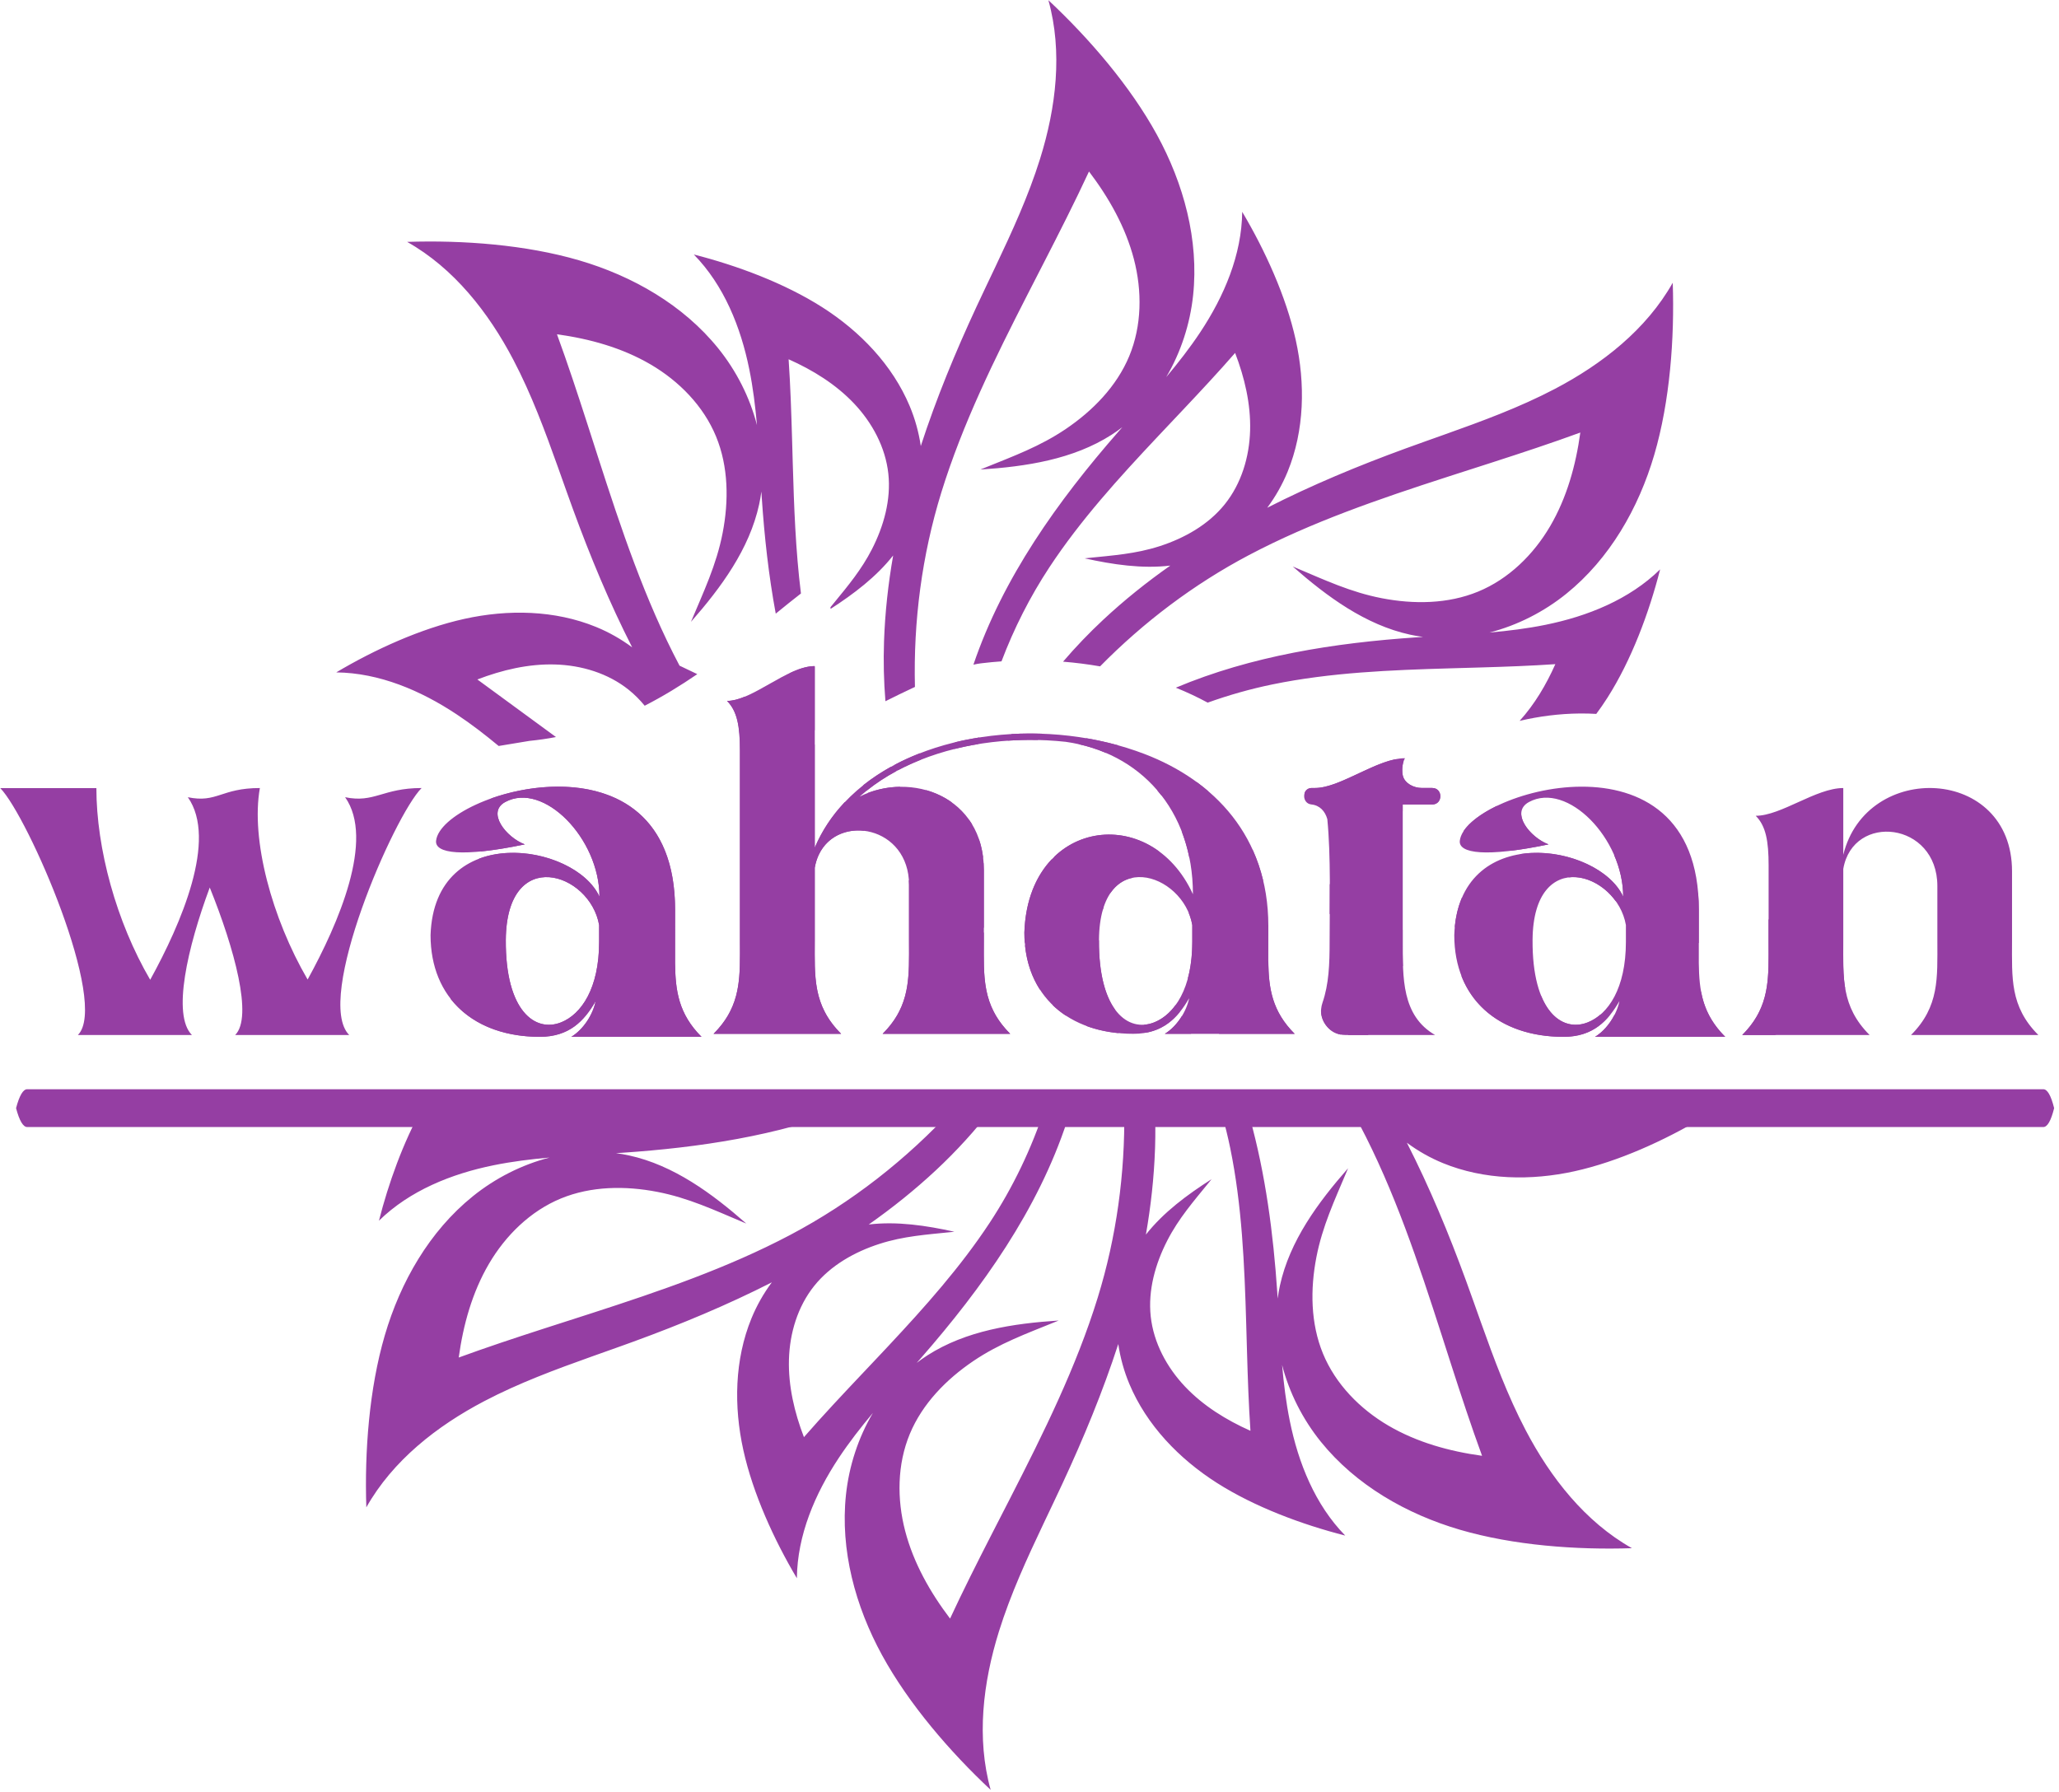 <svg
  height="349"
  viewBox="0 0 401 349"
  width="401"
  xmlns="http://www.w3.org/2000/svg"
><g fill="#953EA3" transform="translate(.053 .04)"><path
      d="m82.172 215.801h83.092c-13.981 5.393-29.133 7.671-44.144 8.685-.401.027-.803.053-1.205.078.844.112 1.685.254 2.521.437 8.702 1.903 16.162 7.398 22.855 13.275l-.638-.268c-5.613-2.369-10.661-4.737-16.682-5.903-6.25-1.209-12.897-1.141-18.782 1.284-5.944 2.449-10.778 7.193-14.027 12.74-3.249 5.548-5.003 11.87-5.876 18.24 5.352-1.958 10.802-3.764 16.28-5.537l1.315-.425 1.646-.53 4.282-1.377 2.407-.777c13.252-4.289 26.441-8.799 38.607-15.222 11.961-6.315 22.724-14.754 31.87-24.701h7.536c-3.339 4.335-7.044 8.39-11.018 12.097-4.112 3.836-8.489 7.339-13.071 10.558 5.509-.654 11.213.203 16.677 1.413l-.607.064c-4.843.501-9.293.79-13.961 2.293-4.863 1.566-9.511 4.184-12.713 8.165-3.234 4.021-4.8 9.226-4.94 14.385-.141 5.158 1.07 10.283 2.919 15.101 3.729-4.274 7.654-8.441 11.595-12.612l1.526-1.615.763-.808 1.143-1.213.761-.81.735-.784c7.096-7.584 13.998-15.332 19.64-23.899 4.565-6.931 8.158-14.464 10.752-22.335h5.117c-.245.837-.504 1.669-.775 2.494-5.686 17.308-16.506 32.486-28.491 46.207-.265.303-.532.606-.797.908.676-.518 1.372-1.012 2.092-1.473 7.499-4.807 16.659-6.197 25.549-6.774l-.629.257c-5.649 2.297-10.897 4.191-15.983 7.628-5.273 3.564-9.925 8.312-12.372 14.188-2.471 5.936-2.535 12.707-.909 18.928 1.624 6.221 4.855 11.931 8.742 17.053 2.53-5.449 5.256-10.855 8.022-16.26l1.467-2.86 2.22-4.326c6.519-12.732 12.879-25.568 17.049-39.067 3.65-11.814 5.337-24.176 5.166-36.526l-.007-.377h4.807l1.162.09.012.271c.094 2.355.106 4.71.036 7.054l-.016.502c-.195 5.619-.813 11.191-1.777 16.708 3.433-4.358 8.072-7.785 12.791-10.794l-.4.494c-3.064 3.77-6.001 7.117-8.235 11.474-2.331 4.546-3.767 9.684-3.217 14.763.557 5.13 3.131 9.918 6.679 13.665 3.548 3.747 8.028 6.514 12.742 8.614-.348-5.111-.521-10.274-.671-15.452l-.156-5.457c-.338-11.512-.823-23.037-3.116-34.178-.448-2.177-.976-4.334-1.58-6.47l-.053-.187 5.36.414-.051-.182c-.126-.444-.254-.887-.384-1.33h33.994c3.629 2.195 7.918 3.281 12.175 3.398 5.158.141 10.284-1.071 15.101-2.919l-.545-.478h17.289c3.476 1.139 7.076 1.816 10.739 1.856-7.483 4.444-16.458 8.546-24.956 10.425-8.499 1.879-17.608 1.72-25.661-1.58-2.486-1.018-4.857-2.359-7.02-3.97 4.427 8.685 8.189 17.751 11.526 26.891.495 1.354.982 2.713 1.466 4.072l1.421 3.995c2.556 7.167 5.195 14.303 8.723 21.034 4.852 9.258 11.586 17.848 20.692 22.983-10.838.36-23.099-.547-33.505-3.597-10.406-3.049-20.257-8.69-27.07-17.126-3.528-4.37-6.159-9.534-7.556-14.969.321 3.655.769 7.291 1.498 10.887 1.665 8.223 4.932 16.351 10.8 22.348-8.433-2.149-17.681-5.595-25.018-10.275-7.337-4.681-13.667-11.234-17.028-19.262-1.038-2.478-1.766-5.102-2.156-7.77-3.011 9.27-6.762 18.341-10.865 27.165-.608 1.307-1.224 2.612-1.843 3.916l-1.829 3.849c-3.257 6.869-6.433 13.775-8.696 21.022-3.115 9.978-4.428 20.813-1.62 30.883-7.918-7.408-15.946-16.721-21.149-26.235-5.202-9.514-8.179-20.469-7.03-31.251.594-5.584 2.386-11.097 5.241-15.928-2.357 2.811-4.611 5.7-6.639 8.757-4.636 6.993-8.075 15.051-8.165 23.44-4.443-7.483-8.545-16.458-10.424-24.957-1.879-8.498-1.72-17.607 1.579-25.661 1.019-2.485 2.359-4.856 3.97-7.019-8.684 4.426-17.75 8.188-26.89 11.526-.846.309-1.694.615-2.543.919l-1.529.546-3.06 1.088-1.02.363c-7.139 2.547-14.245 5.179-20.949 8.693-9.258 4.852-17.848 11.586-22.983 20.691-.36-10.837.548-23.099 3.598-33.505 3.048-10.406 8.689-20.257 17.126-27.069 4.37-3.529 9.534-6.159 14.969-7.557-3.655.321-7.291.769-10.887 1.498-8.222 1.666-16.351 4.933-22.347 10.801 1.856-7.283 4.679-15.173 8.429-21.916zm161.086 1.512.096.343c3.066 11.032 4.575 22.565 5.348 34.017.027.402.053.804.078 1.206.112-.844.254-1.685.437-2.52 1.903-8.702 7.398-16.162 13.275-22.855l-.268.638c-2.368 5.614-4.737 10.661-5.902 16.683-1.209 6.249-1.14 12.896 1.284 18.781 2.45 5.944 7.193 10.777 12.741 14.027 5.548 3.25 11.87 5.003 18.24 5.876-2.115-5.78-4.052-11.674-5.962-17.596l-.424-1.316-1.483-4.612c-4.527-14.058-9.187-28.112-15.998-41.014zm-18.403-1.511 12.723 0c.075.25.148.5.221.751l.099.346-13.04-1.007zm-129.202-60.352c13.758-4.851 35.762-3.747 35.762 21.714l-.006 10.397c.065 5.326.665 9.855 5.153 14.345h-25.355c2.352-1.442 4.212-4.318 4.744-6.965l-.133.229c-2.194 3.727-5.1 6.731-10.751 6.731-7.541.001-13.647-2.641-17.354-7.388l5.551-27.313c8.629-3.252 20.454.872 23.425 7.406 0-11.371-10.918-22.471-18.355-18.438-3.722 2.019.231 6.915 3.817 8.251-3.384.703-6.243 1.154-8.602 1.384zm235.574 37.639c.571 3.085 1.852 5.959 4.709 8.818h-25.355c1.549-.95 2.885-2.523 3.769-4.242 2.705-.034 5.416-.418 8.029-1.101 3.019-.788 5.918-1.955 8.688-3.392zm-46.542-18.35c1.277 2.922 2.696 5.757 4.579 8.543 2.859 4.232 6.482 8.063 10.837 10.676 2.082 5.073 5.753 6.466 9.103 5.115.839-.338 1.657-.835 2.426-1.496.618.048 1.239.076 1.861.086-2.019 2.488-4.734 4.24-9.048 4.24-9.705.001-17.036-4.375-19.93-11.984 1.418 1.183 2.82 2.383 4.207 3.594l.908.797c-.518-.676-1.012-1.372-1.473-2.092-2.329-3.633-3.856-7.656-4.877-11.849.196-1.943.615-3.659 1.214-5.165zm59.694 4.285c4.744 1.316 9.647 2.194 14.542 2.392l-0 1.869c0 .922-.008 1.819-.008 2.694l0.0.402c.004 2.139.061 4.147.385 6.072-4.097 3.273-8.397 6.236-12.74 8.611-.301.165-.603.327-.907.487h-6.402c4.768-4.773 5.129-9.587 5.137-15.364l0-.405-.006-1.988c-0-.169-.001-.339-.001-.509zm-80.293 7.954.065.62c.49 4.735.778 9.095 2.197 13.651l.096.303h-3.949c-.253-4.848.534-9.802 1.59-14.574zm-6.85 9.485c1.335 1.639 2.626 3.312 3.876 5.016-1.212-.209-2.252-.868-2.998-1.916-.664-.932-.962-1.982-.881-3.059zm-25.32 4.857-5.123 0c1.316-.807 2.479-2.065 3.339-3.479.515.956 1.014 1.921 1.496 2.894zm-73.439-71.622.092-.001.048.184-0 12.316-1.449-.693.103.262c.429 1.088.878 2.168 1.346 3.241l0 20.062c1.415-3.337 3.41-6.301 5.858-8.891 1.204 1.923 2.491 3.798 3.857 5.613-3.536-.455-7.194 1.029-8.901 4.587l-.024.061-.005-.001c-.353.751-.623 1.592-.784 2.528l-0 14.3c-.001.839-.007 1.658-.008 2.458l0.0.398c.009 5.689.392 10.45 5.144 15.199h-24.846c4.777-4.773 5.139-9.588 5.147-15.365l0-.405-.006-1.988c-0-.169-.001-.339-.001-.509l0-36.914c0-4.709-.523-7.671-2.516-9.663 1.068 0 2.222-.315 3.429-.81l12.207 5.838-.096-.245c-1.294-3.334-2.411-6.735-3.375-10.185 1.659-.784 3.277-1.343 4.779-1.376zm28.876 49.6c.48.665.969 1.326 1.475 1.974-.217-.489-.425-.983-.637-1.475 1.1.643 2.22 1.251 3.359 1.821l0 1.646c-.001.839-.007 1.658-.008 2.458l0.0.398c.009 5.69.391 10.451 5.143 15.2h-24.847c4.777-4.774 5.139-9.589 5.147-15.366l0-.405-.006-1.988c-0-.169-.001-.339-.001-.509v-10.745c0-.315-.01-.622-.031-.923 3.209 2.99 6.688 5.658 10.406 7.914zm44.087-1.559 15.507 9.635.006.309c.109 5.024.836 9.348 5.129 13.638h-14.707c-.387-.827-.787-1.649-1.2-2.466-1.453-2.874-3.085-5.679-4.883-8.376.541-2.006.852-4.358.852-7.074v-3.268c-.144-.835-.384-1.638-.705-2.397zm-21.297-5.759c1.452 3.662 2.728 7.394 3.824 11.18-.03 6.432 1.226 10.777 3.09 13.371.269 1.545.509 3.095.72 4.649-2.254-.215-4.351-.687-6.263-1.398.559-7.126.094-14.299-1.582-21.149.13-.811.251-1.623.353-2.439-.192.5-.394.996-.592 1.493-.589-2.245-1.306-4.455-2.166-6.613.445 3.252.721 6.528.841 9.811-1.748 4.046-3.715 7.999-5.886 11.837-1.57-2.421-2.575-5.31-2.913-8.608.722-.253 1.44-.521 2.151-.804-.732.1-1.465.192-2.199.275-.052-.65-.079-1.316-.079-1.997.207-6.288 2.28-11.062 5.331-14.263 1.845 1.486 3.635 3.04 5.37 4.653zm19.57 25.09-.006.007c-1.607 1.982-3.655 3.497-6.604 4.031-.103-.522-.211-1.044-.323-1.564.664-.047 1.329-.206 1.983-.47 1.512-.61 2.958-1.734 4.163-3.408.266.466.528.934.787 1.404zm-113.089-16.933c-1.763-10.237-18.044-15.595-18.177 2.897-.098 13.829 5.717 18.088 10.796 16.04 3.909-1.576 7.381-6.595 7.381-15.667zm91.802 5.563c-.048 4.043-.341 8.085-.875 12.094-.926-.606-1.783-1.286-2.565-2.037 1.375-3.28 2.531-6.638 3.44-10.057zm50.5-13.54c4.905 2.65 9.631 5.662 14.196 8.919l-0 2.633-0.0.427c-0.0.356-0.0.712 0 1.068l.002.427c.004.843.016 1.684.047 2.516-3.486-2.859-7.075-5.567-10.82-8.033-1.132-.746-2.28-1.466-3.444-2.159l.01-1.617c.006-1.084.01-2.181.01-3.28zm-51.769 6.235c-1.985 2.615-4.107 5.127-6.344 7.532l2.701-.486c.665-.481 1.325-.97 1.974-1.475-.489.218-.983.426-1.475.637 1.171-2.004 2.227-4.073 3.145-6.207zm89.148-12.123c8.014-1.156 17.191 2.691 19.758 8.336 0-2.803-.663-5.59-1.775-8.137.917.431 1.834.864 2.75 1.299l2.933 1.394c3.547 1.685 7.1 3.359 10.701 4.906.077.988.116 2.019.116 3.094l-.004 6.486c-3.085-1.535-6.163-3.106-9.242-4.686l-1.231-.632c-1.925-.989-3.852-1.979-5.781-2.964-2.234-3.046-5.81-4.906-9.027-4.529-3.18-1.555-6.376-3.068-9.596-4.506zm-116.026-12.422c1.798.501 3.501 1.294 5.012 2.377.114 4.642.692 9.248 1.785 13.717-.129.811-.251 1.623-.352 2.439.191-.5.393-.996.593-1.493.589 2.245 1.305 4.455 2.165 6.613-.446-3.252-.721-6.529-.84-9.812.624-1.444 1.276-2.876 1.955-4.295.374 1.08.645 2.247.801 3.499-.551 1.078-1.068 2.173-1.547 3.287.542-.714 1.094-1.419 1.655-2.118.029.44.043.891.043 1.351l-0 11.277c-1.603-1.315-3.165-2.682-4.684-4.095-2.832-7.143-4.995-14.556-6.464-22.105zm33.31 21.491c.431.441.857.886 1.279 1.335-.066.199-.129.405-.188.617-.354-.655-.718-1.306-1.092-1.951zm-8.293-8.541c5.544-5.306 13.948-5.75 20.407-.997-5.214-.893-10.5-1.374-15.789-1.437l10.57 6.566c-1.619.332-3.117 1.265-4.268 2.94-2.092-1.671-4.281-3.209-6.56-4.592-.481-.666-.97-1.326-1.476-1.974.219.489.426.983.637 1.475-1.169-.683-2.36-1.327-3.574-1.928zm-21.877 6.435c-5.542-5.676-10.414-12.012-14.466-18.828 2.011-.771 4.149-1.171 6.278-1.201 1.867 7.035 4.579 13.805 8.188 20.03zm46.709-11.225c4.208.674 8.361 1.691 12.383 3.012.469.154.937.312 1.403.474.854 1.887 1.545 3.901 2.051 6.046-4.67-1.885-9.488-3.404-14.397-4.551-.324-1.604-.759-3.138-1.296-4.597zm61.314-5.075c1.6.573 3.194 1.165 4.781 1.776.2 2.192 2.838 4.792 5.302 5.71-2.728.567-5.115.97-7.174 1.225-3.095-1.356-6.215-2.637-9.365-3.818l-.003 0c1.11-1.673 3.359-3.369 6.29-4.81zm-102.768 2.687c.203.286.396.582.58.887-.238.786-.462 1.576-.673 2.368.011-.925.035-1.85.071-2.775zm82.957-11.768c.546.157 1.096.298 1.649.421-.304.949-.302 2.125-.12 2.813.375 1.428 2.045 2.346 3.72 2.346l1.98-0c2.127 0 2.123 3.218 0 3.218h-5.738l0 1.31c-6.265-1.699-12.665-2.858-19.118-3.494.174-.555.626-1.006 1.357-1.032h.71c4.357 0 10.496-4.508 15.527-5.575zm-38.61 4.439c.772.566 1.521 1.159 2.245 1.78-3.045.168-6.085.449-9.111.84-.271-.351-.551-.694-.839-1.03zm-59.55-2.994.912.436.097.43c-2.069 1.118-4.007 2.389-5.78 3.813-.213-.362-.423-.725-.632-1.09 1.583-1.257 3.291-2.397 5.1-3.42zm5.661-2.643c.055.423.112.846.171 1.269-1.534.608-3.02 1.287-4.444 2.038l-.476-.228-.065-.293c-.039-.179-.078-.358-.117-.538 1.527-.809 3.121-1.537 4.77-2.185zm32.367-2.91c2.106.358 4.188.82 6.226 1.388-.798.482-1.59.976-2.374 1.482-1.697-.728-3.491-1.304-5.366-1.72.469-.365.942-.725 1.419-1.08zm-20.816-.155c-.09.433-.177.867-.262 1.301-1.57.259-3.119.578-4.638.959.052-.441.108-.882.167-1.322 1.524-.368 3.076-.677 4.648-.925zm13.448-143.591c7.918 7.409 15.947 16.721 21.149 26.235 5.202 9.514 8.179 20.468 7.031 31.251-.595 5.585-2.386 11.097-5.242 15.928 2.357-2.811 4.612-5.699 6.639-8.757 4.636-6.993 8.075-15.051 8.165-23.44 4.443 7.483 8.546 16.458 10.425 24.957 1.878 8.498 1.719 17.607-1.58 25.661-1.019 2.485-2.359 4.856-3.97 7.019 8.684-4.426 17.751-8.188 26.891-11.526 1.354-.495 2.712-.981 4.072-1.466l3.57-1.27c7.31-2.604 14.595-5.277 21.459-8.874 9.258-4.852 17.849-11.586 22.983-20.691.36 10.837-.547 23.099-3.598 33.505-3.048 10.406-8.689 20.257-17.126 27.069-4.37 3.528-9.534 6.159-14.969 7.557 3.655-.321 7.292-.769 10.887-1.498 8.222-1.666 16.352-4.933 22.348-10.801-2.15 8.434-5.595 17.681-10.276 25.019-.681 1.067-1.401 2.112-2.159 3.13-.982-.058-1.972-.085-2.97-.082l-.276.002c-3.898.035-7.864.538-11.683 1.436 2.924-3.232 5.18-7.055 6.957-11.046-4.746.323-9.537.496-14.343.638l-3.329.096-2.76.079c-11.67.339-23.36.806-34.656 3.13-4.29.883-8.507 2.076-12.621 3.554-1.988-1.078-4.06-2.049-6.204-2.913 14.745-6.209 30.924-8.731 46.943-9.812.402-.027.803-.053 1.205-.079-.844-.112-1.685-.254-2.52-.437-8.703-1.903-16.163-7.398-22.856-13.275l.638.268c5.613 2.369 10.661 4.738 16.683 5.903 6.249 1.209 12.896 1.14 18.781-1.284 5.945-2.449 10.778-7.193 14.027-12.74 3.25-5.548 5.004-11.87 5.876-18.24-5.566 2.037-11.238 3.908-16.938 5.75l-1.316.425-5.27 1.695-2.407.777c-13.252 4.289-26.441 8.799-38.607 15.222-10.728 5.664-20.493 13.037-28.991 21.674-2.381-.415-4.79-.72-7.212-.914 2.456-2.869 5.072-5.595 7.816-8.156 4.111-3.836 8.488-7.339 13.071-10.558-5.509.654-11.213-.202-16.678-1.413l.607-.064c4.843-.501 9.293-.79 13.961-2.293 4.863-1.566 9.512-4.184 12.713-8.165 3.235-4.021 4.8-9.226 4.941-14.385.141-5.158-1.071-10.283-2.92-15.101-3.27 3.748-6.692 7.414-10.142 11.073l-4.123 4.366-.762.809c-7.617 8.095-15.098 16.325-21.137 25.493-3.785 5.747-6.902 11.908-9.335 18.332-1.234.087-2.465.203-3.69.349l-.39.047c-.42.052-.883.135-1.39.25 5.758-16.951 16.416-31.852 28.202-45.344.265-.303.532-.606.797-.908-.676.518-1.372 1.012-2.092 1.473-7.498 4.807-16.659 6.197-25.548 6.774l.943-.384c5.529-2.24 10.677-4.127 15.668-7.5 5.273-3.564 9.925-8.313 12.372-14.189 2.472-5.936 2.535-12.707.91-18.928-1.625-6.221-4.856-11.931-8.742-17.052-2.784 5.996-5.805 11.94-8.857 17.889l-1.896 3.694-1.155 2.254c-6.449 12.604-12.722 25.316-16.85 38.676-3.784 12.247-5.458 25.084-5.14 37.884l-.563.262c-1.61.753-3.338 1.592-5.185 2.518-.318-3.893-.405-7.8-.271-11.68.194-5.619.812-11.191 1.776-16.708-3.286 4.171-7.676 7.489-12.184 10.404l-.024-.329.779-.952c2.713-3.309 5.274-6.399 7.274-10.297 2.331-4.546 3.768-9.684 3.217-14.763-.557-5.13-3.131-9.918-6.679-13.665-3.548-3.747-8.028-6.515-12.742-8.614.351 5.154.524 10.361.675 15.583l.131 4.619c.246 8.514.554 17.039 1.596 25.416-1.562 1.208-3.197 2.531-4.908 3.926-1.384-7.449-2.213-15.029-2.722-22.574l-.078-1.206c-.111.844-.254 1.685-.437 2.521-1.903 8.702-7.398 16.162-13.275 22.855 2.457-5.872 4.961-11.072 6.17-17.321 1.21-6.25 1.141-12.896-1.284-18.782-2.449-5.944-7.193-10.777-12.741-14.027-5.547-3.25-11.87-5.003-18.24-5.876 2.115 5.78 4.052 11.674 5.963 17.596l.848 2.634 1.192 3.706c4.485 13.921 9.121 27.826 15.866 40.602l3.458 1.654c-3.212 2.199-6.622 4.298-10.242 6.152-.927-1.132-1.96-2.173-3.106-3.094-4.021-3.234-9.226-4.799-14.384-4.94-5.158-.141-10.283 1.071-15.101 2.919l15.31 11.214c-1.684.324-3.404.577-5.162.749l-5.997.993c-2.634-2.187-5.34-4.277-8.194-6.169-6.992-4.636-15.05-8.074-23.44-8.165 7.483-4.443 16.458-8.546 24.957-10.425 8.498-1.879 17.608-1.72 25.661 1.58 2.485 1.018 4.856 2.359 7.019 3.97-4.427-8.684-8.188-17.75-11.526-26.891-.433-1.185-.86-2.373-1.284-3.562l-.363-1.02-.907-2.55-.363-1.02c-2.547-7.139-5.179-14.244-8.693-20.949-4.852-9.258-11.586-17.848-20.692-22.983 10.838-.36 23.1.547 33.505 3.596 10.406 3.049 20.258 8.69 27.069 17.126 3.529 4.37 6.16 9.534 7.557 14.969-.321-3.654-.768-7.291-1.498-10.887-1.665-8.222-4.932-16.351-10.8-22.348 8.433 2.149 17.681 5.595 25.018 10.276 7.338 4.68 13.667 11.234 17.028 19.262 1.038 2.478 1.766 5.102 2.157 7.77 3.011-9.271 6.761-18.341 10.864-27.165.57-1.226 1.147-2.449 1.727-3.671l1.945-4.093c3.257-6.869 6.433-13.775 8.696-21.022 3.116-9.978 4.428-20.814 1.62-30.883zm-6.923 142.916c1.912-.099 3.836-.113 5.761-.043-.3.404-.597.809-.892 1.217-1.96-.046-3.918-.002-5.86.131.241-.432.486-.862.735-1.291z"
    /><path
      d="m18.719 153.461h-18.719c5.422 5.581 21.245 41.954 15.118 48.087h22.205c-3.892-3.898-.862-17.057 3.474-28.725 4.792 11.858 8.451 25.223 4.953 28.725h22.205c-6.884-6.891 8.737-42.733 14.102-48.104-7.58.003-9.198 2.969-14.897 1.79 5.809 8.229-1.3 24.604-7.302 35.511-6.945-11.918-11.093-27.24-9.298-37.3-7.579.003-8.333 2.969-14.031 1.79 5.818 8.24-1.32 24.652-7.329 35.559-6.609-11.297-10.481-25.583-10.481-37.332zm97.918 29.944c0 9.073-3.472 14.092-7.381 15.667-5.079 2.048-10.894-2.211-10.796-16.04.133-18.492 16.414-13.134 18.177-2.897zm-32.838-1.309c0 12.358 8.62 19.807 21.281 19.806 5.766 0 8.674-3.128 10.884-6.961-.533 2.647-2.393 5.522-4.744 6.965h25.355c-4.488-4.491-5.088-9.019-5.153-14.345 0-3.465.006-6.931.006-10.397 0-36.614-45.502-22.86-46.553-13.458-.279 2.502 5.108 3.247 17.289.715-3.586-1.336-7.539-6.232-3.817-8.251 7.437-4.034 18.355 7.066 18.355 18.438-4.755-10.454-32.175-14.74-32.904 7.489zm148.358 1.308c0 9.073-3.472 14.092-7.381 15.669-5.079 2.047-10.895-2.211-10.796-16.041.132-18.492 16.414-13.133 18.177-2.897zm-73.585-17.041c-.005.018-.01.037-.015.056v-.061zm-14.512 16.689c0 7.111.415 12.718-5.14 18.268h24.846c-5.581-5.578-5.136-11.171-5.136-18.268v-14.088c.162-.936.431-1.777.784-2.528l.005.001.024-.061c3.84-8.001 17.546-5.516 17.546 5.931v10.745c0 7.111.415 12.718-5.14 18.269h24.847c-5.581-5.578-5.135-11.173-5.135-18.269v-13.635c0-14.496-14.262-19.285-24.183-14.31.097-.086.195-.172.293-.257 6.579-5.726 15.711-9.183 25.474-10.341 4.708-.559 9.562-.581 14.345-.065 14.435 2.03 24.783 13.147 24.783 29.687-8.227-18.062-32.091-14.68-32.819 7.459 0 12.308 8.597 19.726 21.226 19.726 5.751 0 8.652-3.115 10.857-6.932-.532 2.636-2.389 5.5-4.732 6.937h25.289c-4.476-4.474-5.075-8.984-5.14-14.287 0-3.451.006-3.27.006-6.722 0-17.5-10.682-28.345-24.075-33.482-9.293-3.563-19.909-4.739-29.887-3.555-9.999 1.184-19.37 4.741-26.146 10.636-3.543 3.082-6.376 6.802-8.223 11.157v-35.373c-5.319 0-12.134 6.78-17.085 6.78 1.992 1.992 2.516 4.954 2.516 9.663v36.914zm132.833-29.617c-1.675 0-3.345-.918-3.72-2.346-.226-.854-.175-2.462.396-3.452-5.31 0-12.543 5.799-17.485 5.799h-.71c-1.904.07-1.919 3.016-.041 3.207 1.655.168 2.687 1.33 3.115 2.862.706 7.208.447 16.372.447 23.78 0 4.466-.137 8.34-1.39 11.977-.515 1.497-.296 3.012.621 4.3.917 1.288 2.278 1.989 3.857 1.989h17.455c-6.52-3.769-6.302-11.171-6.302-18.266v-26.633h5.738c2.123 0 2.127-3.218 0-3.218zm39.705 29.971c0 9.073-3.472 14.092-7.381 15.667-5.079 2.048-10.894-2.211-10.796-16.04.133-18.492 16.414-13.134 18.177-2.897zm-33.425-1.309c0 12.358 8.62 19.807 21.281 19.806 5.766 0 8.674-3.128 10.884-6.961-.533 2.647-2.393 5.522-4.744 6.965h25.355c-4.488-4.491-5.088-9.019-5.153-14.345 0-3.465.006-6.931.006-10.397 0-36.614-45.502-22.86-46.553-13.458-.279 2.502 5.108 3.247 17.289.715-3.586-1.336-7.539-6.232-3.817-8.251 7.437-4.034 18.355 7.066 18.355 18.438-4.755-10.454-32.175-14.74-32.904 7.489zm61.218-13.582v14.77c0 7.11.414 12.716-5.13 18.266h24.798c-5.57-5.577-5.126-11.171-5.126-18.266v-14.086c1.894-10.984 18.323-9.2 18.323 3.342v10.743c0 7.11.414 12.716-5.13 18.266h24.798c-5.57-5.577-5.126-11.171-5.126-18.266v-13.633c0-20.458-28.364-21.586-32.865-3.199v-13.006c-5.309 0-12.111 5.406-17.053 5.406 1.989 1.992 2.511 4.954 2.511 9.663z"
    /><path
      d="m397.887 212.111c.8 0 1.504 1.227 2.113 3.682-.609 2.455-1.313 3.682-2.113 3.682h-392.64c-.8 0-1.524-1.227-2.172-3.682.648-2.455 1.372-3.682 2.172-3.682z"
    /></g></svg>
